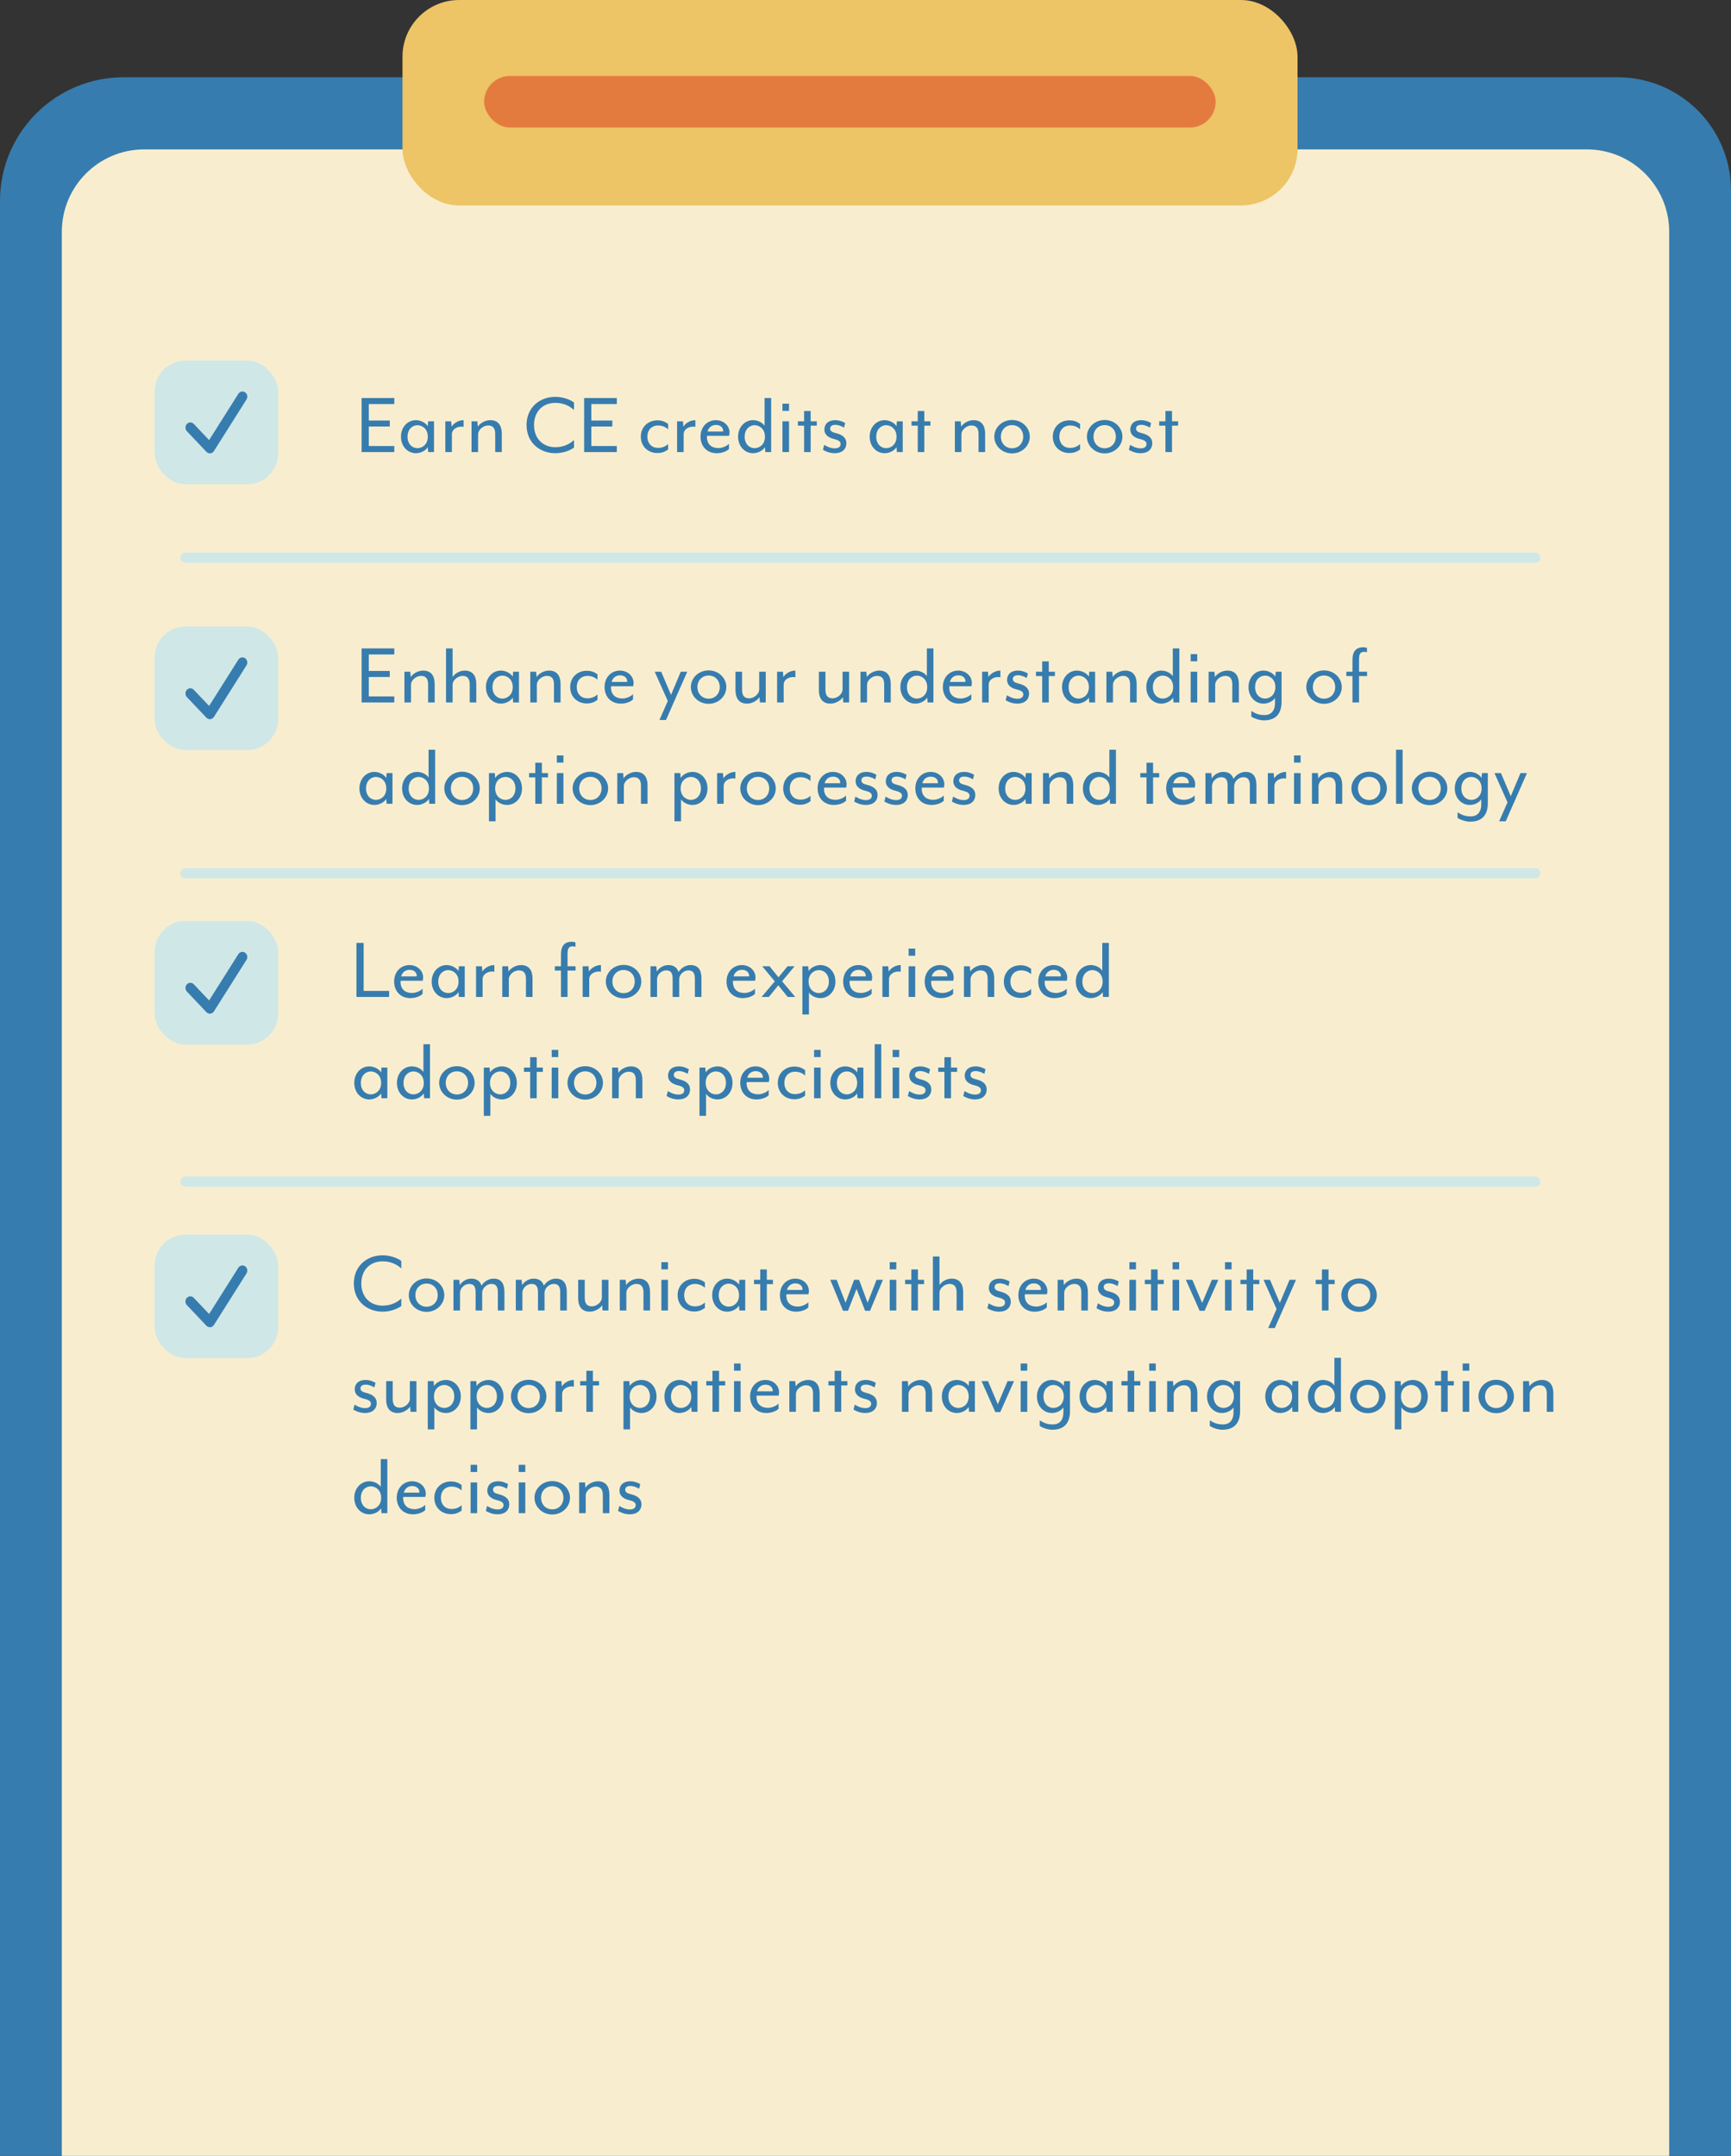 <svg xmlns="http://www.w3.org/2000/svg" width="615" height="766" viewBox="0 0 615 766" fill="none"><rect x="0" y="0" width="615" height="766" fill="#333333" stroke="none"/><g clip-path="url(#clip0_67_384)"><path d="M0 71.384C0 47.123 19.668 27.455 43.929 27.455H574.732C596.971 27.455 615 45.484 615 67.723V902.366H0V71.384Z" fill="#377CAE"></path><path d="M21.964 82.366C21.964 66.192 35.076 53.08 51.25 53.08H563.75C579.924 53.08 593.036 66.192 593.036 82.366V860.268H21.964V82.366Z" fill="#F8EECF"></path><rect x="143" width="318" height="73" rx="20.134" fill="#EDC466"></rect><rect x="172" y="27" width="259.911" height="18.304" rx="9.152" fill="#E47B3E"></rect><path d="M65.893 198.134L545.446 198.134" stroke="#D0E7E7" stroke-width="3.661" stroke-linecap="round"></path><path d="M65.893 310.277L545.446 310.277" stroke="#D0E7E7" stroke-width="3.661" stroke-linecap="round"></path><path d="M65.893 419.839L545.446 419.839" stroke="#D0E7E7" stroke-width="3.661" stroke-linecap="round"></path><rect x="54.911" y="128.125" width="43.93" height="43.93" rx="10.982" fill="#D0E7E7"></rect><path fill-rule="evenodd" clip-rule="evenodd" d="M87.086 139.415C87.883 139.976 88.098 141.112 87.567 141.953L76.007 160.258C75.718 160.714 75.251 161.01 74.734 161.064C74.218 161.118 73.705 160.924 73.338 160.537L66.401 153.215C65.724 152.5 65.724 151.341 66.401 150.626C67.078 149.911 68.176 149.911 68.854 150.626L74.294 156.369L84.681 139.923C85.213 139.082 86.289 138.854 87.086 139.415Z" fill="#377CAE"></path><rect x="54.911" y="222.589" width="43.93" height="43.93" rx="10.982" fill="#D0E7E7"></rect><path fill-rule="evenodd" clip-rule="evenodd" d="M87.086 233.879C87.883 234.44 88.098 235.576 87.567 236.418L76.007 254.722C75.718 255.178 75.251 255.474 74.734 255.528C74.218 255.582 73.705 255.388 73.338 255.001L66.401 247.679C65.724 246.964 65.724 245.805 66.401 245.09C67.078 244.376 68.176 244.376 68.854 245.09L74.294 250.833L84.681 234.387C85.213 233.546 86.289 233.319 87.086 233.879Z" fill="#377CAE"></path><rect x="54.911" y="327.223" width="43.93" height="43.93" rx="10.982" fill="#D0E7E7"></rect><path fill-rule="evenodd" clip-rule="evenodd" d="M87.086 338.513C87.883 339.074 88.098 340.211 87.567 341.052L76.007 359.356C75.718 359.812 75.251 360.108 74.734 360.162C74.218 360.216 73.705 360.023 73.338 359.635L66.401 352.313C65.724 351.598 65.724 350.439 66.401 349.725C67.078 349.01 68.176 349.01 68.854 349.725L74.294 355.467L84.681 339.021C85.213 338.18 86.289 337.953 87.086 338.513Z" fill="#377CAE"></path><rect x="54.911" y="438.634" width="43.93" height="43.93" rx="10.982" fill="#D0E7E7"></rect><path fill-rule="evenodd" clip-rule="evenodd" d="M87.086 449.924C87.883 450.485 88.098 451.621 87.567 452.462L76.007 470.766C75.718 471.223 75.251 471.519 74.734 471.573C74.218 471.627 73.705 471.433 73.338 471.045L66.401 463.724C65.724 463.009 65.724 461.85 66.401 461.135C67.078 460.42 68.176 460.42 68.854 461.135L74.294 466.878L84.681 450.432C85.213 449.591 86.289 449.363 87.086 449.924Z" fill="#377CAE"></path><path d="M128.471 160.616V141.416H140.087V143.56H131.031V149.416H138.487V151.56H131.031V158.472H140.087V160.616H128.471ZM154.197 160.616H152.117L151.989 158.888C151.061 160.328 149.237 161.032 147.765 161.032C144.853 161.032 142.453 158.632 142.453 155.144C142.453 151.72 144.853 149.288 147.765 149.288C149.173 149.288 151.061 149.992 151.989 151.432L152.117 149.704H154.197V160.616ZM148.309 151.08C146.549 151.08 144.789 152.488 144.789 155.176C144.789 157.864 146.549 159.24 148.309 159.24C149.941 159.24 151.989 158.024 151.989 155.176C151.989 152.296 149.941 151.08 148.309 151.08ZM164.713 151.656C162.633 151.272 160.553 152.456 160.553 154.28V160.616H158.217V149.704H160.297L160.457 151.592C161.193 150.376 162.857 149.288 164.713 149.288V151.656ZM178.281 160.616H175.945V154.184C175.945 152.104 175.081 151.176 173.417 151.176C171.849 151.176 169.865 152.552 169.865 154.376V160.616H167.529V149.704H169.609L169.769 151.592C170.505 150.376 172.361 149.288 174.185 149.288C177.129 149.288 178.281 151.336 178.281 154.056V160.616ZM197.282 161.032C191.746 161.032 187.074 157.224 187.074 151.016C187.074 144.808 191.746 141 197.282 141C199.714 141 202.338 141.8 203.938 143.016V145.672C202.37 144.264 200.258 143.144 197.282 143.144C192.866 143.144 189.73 146.216 189.73 151.016C189.73 155.784 192.866 158.888 197.282 158.888C200.258 158.888 202.37 157.768 203.938 156.36V159.016C202.338 160.232 199.714 161.032 197.282 161.032ZM207.533 160.616V141.416H219.149V143.56H210.093V149.416H217.549V151.56H210.093V158.472H219.149V160.616H207.533ZM237.367 159.72C236.151 160.584 235.031 160.968 233.559 160.968C230.167 160.968 227.671 158.568 227.671 155.144C227.671 151.784 230.167 149.352 233.559 149.352C235.031 149.352 236.151 149.736 237.367 150.6V152.552C236.311 151.56 235.063 151.176 233.751 151.176C231.607 151.176 230.007 152.712 230.007 155.144C230.007 157.608 231.607 159.144 233.751 159.144C235.063 159.144 236.311 158.76 237.367 157.768V159.72ZM247.057 151.656C244.977 151.272 242.897 152.456 242.897 154.28V160.616H240.561V149.704H242.641L242.801 151.592C243.537 150.376 245.201 149.288 247.057 149.288V151.656ZM259.193 153.672C259.193 154.056 259.129 154.472 259.033 154.856H251.193C251.001 156.616 251.737 159.208 255.321 159.208C256.537 159.208 258.201 158.536 259.001 157.672V159.528C258.073 160.488 256.249 161.032 254.649 161.032C251.129 161.032 248.889 158.536 248.889 155.144C248.889 151.592 251.353 149.288 254.329 149.288C257.177 149.288 259.193 151.336 259.193 153.672ZM256.921 153.064C256.921 152.008 256.057 150.984 254.361 150.984C253.017 150.984 251.801 151.752 251.385 153.32H256.889C256.889 153.32 256.921 153.192 256.921 153.064ZM273.978 160.616H271.898L271.77 158.888C270.842 160.328 269.018 161.032 267.546 161.032C264.634 161.032 262.234 158.632 262.234 155.144C262.234 151.72 264.634 149.288 267.546 149.288C268.954 149.288 270.682 149.896 271.642 151.272V141.416H273.978V160.616ZM268.09 151.08C266.33 151.08 264.57 152.488 264.57 155.176C264.57 157.864 266.33 159.24 268.09 159.24C269.722 159.24 271.77 158.024 271.77 155.176C271.77 152.296 269.722 151.08 268.09 151.08ZM280.334 145.992H277.998V143.432H280.334V145.992ZM280.334 160.616H277.998V149.704H280.334V160.616ZM290.197 151.24H288.021V160.616H285.685V151.24H283.477V149.704H285.685V146.024H288.021V149.704H290.197V151.24ZM300.702 157.448C300.702 159.592 299.198 161.032 296.542 161.032C294.27 161.032 292.606 159.944 292.382 159.816L292.83 158.056C293.566 158.504 294.942 159.304 296.574 159.304C297.854 159.304 298.654 158.792 298.654 157.736C298.654 156.936 298.046 156.392 296.254 155.976C293.854 155.4 292.894 154.12 292.894 152.616C292.894 150.888 294.014 149.288 296.798 149.288C298.59 149.288 300.126 150.216 300.286 150.312L299.87 151.944C299.038 151.432 297.886 150.952 296.798 150.952C295.454 150.952 294.942 151.528 294.942 152.328C294.942 153.16 295.646 153.576 296.958 153.896C299.55 154.504 300.702 155.752 300.702 157.448ZM320.728 160.616H318.648L318.52 158.888C317.592 160.328 315.768 161.032 314.296 161.032C311.384 161.032 308.984 158.632 308.984 155.144C308.984 151.72 311.384 149.288 314.296 149.288C315.704 149.288 317.592 149.992 318.52 151.432L318.648 149.704H320.728V160.616ZM314.84 151.08C313.08 151.08 311.32 152.488 311.32 155.176C311.32 157.864 313.08 159.24 314.84 159.24C316.472 159.24 318.52 158.024 318.52 155.176C318.52 152.296 316.472 151.08 314.84 151.08ZM330.572 151.24H328.396V160.616H326.06V151.24H323.852V149.704H326.06V146.024H328.396V149.704H330.572V151.24ZM350 160.616H347.664V154.184C347.664 152.104 346.8 151.176 345.136 151.176C343.568 151.176 341.584 152.552 341.584 154.376V160.616H339.248V149.704H341.328L341.488 151.592C342.224 150.376 344.08 149.288 345.904 149.288C348.848 149.288 350 151.336 350 154.056V160.616ZM365.869 155.144C365.869 158.376 363.117 161.096 359.565 161.096C356.013 161.096 353.261 158.376 353.261 155.144C353.261 151.912 356.013 149.224 359.565 149.224C363.117 149.224 365.869 151.912 365.869 155.144ZM363.533 155.144C363.533 152.744 361.869 151.048 359.565 151.048C357.293 151.048 355.597 152.744 355.597 155.144C355.597 157.544 357.293 159.272 359.565 159.272C361.869 159.272 363.533 157.544 363.533 155.144ZM383.742 159.72C382.526 160.584 381.406 160.968 379.934 160.968C376.542 160.968 374.046 158.568 374.046 155.144C374.046 151.784 376.542 149.352 379.934 149.352C381.406 149.352 382.526 149.736 383.742 150.6V152.552C382.686 151.56 381.438 151.176 380.126 151.176C377.982 151.176 376.382 152.712 376.382 155.144C376.382 157.608 377.982 159.144 380.126 159.144C381.438 159.144 382.686 158.76 383.742 157.768V159.72ZM398.776 155.144C398.776 158.376 396.024 161.096 392.472 161.096C388.92 161.096 386.168 158.376 386.168 155.144C386.168 151.912 388.92 149.224 392.472 149.224C396.024 149.224 398.776 151.912 398.776 155.144ZM396.44 155.144C396.44 152.744 394.776 151.048 392.472 151.048C390.2 151.048 388.504 152.744 388.504 155.144C388.504 157.544 390.2 159.272 392.472 159.272C394.776 159.272 396.44 157.544 396.44 155.144ZM409.389 157.448C409.389 159.592 407.885 161.032 405.229 161.032C402.957 161.032 401.293 159.944 401.069 159.816L401.517 158.056C402.253 158.504 403.629 159.304 405.261 159.304C406.541 159.304 407.341 158.792 407.341 157.736C407.341 156.936 406.733 156.392 404.941 155.976C402.541 155.4 401.581 154.12 401.581 152.616C401.581 150.888 402.701 149.288 405.485 149.288C407.277 149.288 408.813 150.216 408.973 150.312L408.557 151.944C407.725 151.432 406.573 150.952 405.485 150.952C404.141 150.952 403.629 151.528 403.629 152.328C403.629 153.16 404.333 153.576 405.645 153.896C408.237 154.504 409.389 155.752 409.389 157.448ZM418.572 151.24H416.396V160.616H414.06V151.24H411.852V149.704H414.06V146.024H416.396V149.704H418.572V151.24Z" fill="#377CAE"></path><path d="M128.471 249.589V230.389H140.087V232.533H131.031V238.389H138.487V240.533H131.031V247.445H140.087V249.589H128.471ZM154.438 249.589H152.102V243.157C152.102 241.077 151.238 240.149 149.574 240.149C148.006 240.149 146.022 241.525 146.022 243.349V249.589H143.686V238.677H145.766L145.926 240.565C146.662 239.349 148.518 238.261 150.342 238.261C153.286 238.261 154.438 240.309 154.438 243.029V249.589ZM169.219 249.589H166.883V243.157C166.883 241.077 166.019 240.149 164.355 240.149C162.787 240.149 160.803 241.525 160.803 243.349V249.589H158.467V230.389H160.803V240.565C161.539 239.349 163.299 238.261 165.123 238.261C168.067 238.261 169.219 240.309 169.219 243.029V249.589ZM184.384 249.589H182.304L182.176 247.861C181.248 249.301 179.424 250.005 177.952 250.005C175.04 250.005 172.64 247.605 172.64 244.117C172.64 240.693 175.04 238.261 177.952 238.261C179.36 238.261 181.248 238.965 182.176 240.405L182.304 238.677H184.384V249.589ZM178.496 240.053C176.736 240.053 174.976 241.461 174.976 244.149C174.976 246.837 176.736 248.213 178.496 248.213C180.128 248.213 182.176 246.997 182.176 244.149C182.176 241.269 180.128 240.053 178.496 240.053ZM199.156 249.589H196.82V243.157C196.82 241.077 195.956 240.149 194.292 240.149C192.724 240.149 190.74 241.525 190.74 243.349V249.589H188.404V238.677H190.484L190.644 240.565C191.38 239.349 193.236 238.261 195.06 238.261C198.004 238.261 199.156 240.309 199.156 243.029V249.589ZM212.274 248.693C211.058 249.557 209.938 249.941 208.466 249.941C205.074 249.941 202.578 247.541 202.578 244.117C202.578 240.757 205.074 238.325 208.466 238.325C209.938 238.325 211.058 238.709 212.274 239.573V241.525C211.218 240.533 209.97 240.149 208.658 240.149C206.514 240.149 204.914 241.685 204.914 244.117C204.914 246.581 206.514 248.117 208.658 248.117C209.97 248.117 211.218 247.733 212.274 246.741V248.693ZM225.099 242.645C225.099 243.029 225.035 243.445 224.939 243.829H217.099C216.907 245.589 217.643 248.181 221.227 248.181C222.443 248.181 224.107 247.509 224.907 246.645V248.501C223.979 249.461 222.155 250.005 220.555 250.005C217.035 250.005 214.795 247.509 214.795 244.117C214.795 240.565 217.259 238.261 220.235 238.261C223.083 238.261 225.099 240.309 225.099 242.645ZM222.827 242.037C222.827 240.981 221.963 239.957 220.267 239.957C218.923 239.957 217.707 240.725 217.291 242.293H222.795C222.795 242.293 222.827 242.165 222.827 242.037ZM244.167 238.677L236.615 255.829H234.279L237.255 249.077L232.615 238.677H234.919L238.407 246.901L241.863 238.677H244.167ZM258.057 244.117C258.057 247.349 255.305 250.069 251.753 250.069C248.201 250.069 245.449 247.349 245.449 244.117C245.449 240.885 248.201 238.197 251.753 238.197C255.305 238.197 258.057 240.885 258.057 244.117ZM255.721 244.117C255.721 241.717 254.057 240.021 251.753 240.021C249.481 240.021 247.785 241.717 247.785 244.117C247.785 246.517 249.481 248.245 251.753 248.245C254.057 248.245 255.721 246.517 255.721 244.117ZM272.063 249.589H269.983L269.823 247.701C269.087 248.917 267.231 250.005 265.407 250.005C262.463 250.005 261.311 247.957 261.311 245.237V238.677H263.647V245.109C263.647 247.189 264.511 248.117 266.175 248.117C267.743 248.117 269.727 246.741 269.727 244.917V238.677H272.063V249.589ZM282.588 240.629C280.508 240.245 278.428 241.429 278.428 243.253V249.589H276.092V238.677H278.172L278.332 240.565C279.068 239.349 280.732 238.261 282.588 238.261V240.629ZM301.688 249.589H299.608L299.448 247.701C298.712 248.917 296.856 250.005 295.032 250.005C292.088 250.005 290.936 247.957 290.936 245.237V238.677H293.272V245.109C293.272 247.189 294.136 248.117 295.8 248.117C297.368 248.117 299.352 246.741 299.352 244.917V238.677H301.688V249.589ZM316.469 249.589H314.133V243.157C314.133 241.077 313.269 240.149 311.605 240.149C310.037 240.149 308.053 241.525 308.053 243.349V249.589H305.717V238.677H307.797L307.957 240.565C308.693 239.349 310.549 238.261 312.373 238.261C315.317 238.261 316.469 240.309 316.469 243.029V249.589ZM331.634 249.589H329.554L329.426 247.861C328.498 249.301 326.674 250.005 325.202 250.005C322.29 250.005 319.89 247.605 319.89 244.117C319.89 240.693 322.29 238.261 325.202 238.261C326.61 238.261 328.338 238.869 329.298 240.245V230.389H331.634V249.589ZM325.746 240.053C323.986 240.053 322.226 241.461 322.226 244.149C322.226 246.837 323.986 248.213 325.746 248.213C327.378 248.213 329.426 246.997 329.426 244.149C329.426 241.269 327.378 240.053 325.746 240.053ZM345.286 242.645C345.286 243.029 345.222 243.445 345.126 243.829H337.286C337.094 245.589 337.83 248.181 341.414 248.181C342.63 248.181 344.294 247.509 345.094 246.645V248.501C344.166 249.461 342.342 250.005 340.742 250.005C337.222 250.005 334.982 247.509 334.982 244.117C334.982 240.565 337.446 238.261 340.422 238.261C343.27 238.261 345.286 240.309 345.286 242.645ZM343.014 242.037C343.014 240.981 342.15 239.957 340.454 239.957C339.11 239.957 337.894 240.725 337.478 242.293H342.982C342.982 242.293 343.014 242.165 343.014 242.037ZM355.432 240.629C353.352 240.245 351.272 241.429 351.272 243.253V249.589H348.936V238.677H351.016L351.176 240.565C351.912 239.349 353.576 238.261 355.432 238.261V240.629ZM365.608 246.421C365.608 248.565 364.104 250.005 361.448 250.005C359.176 250.005 357.512 248.917 357.288 248.789L357.736 247.029C358.472 247.477 359.848 248.277 361.48 248.277C362.76 248.277 363.56 247.765 363.56 246.709C363.56 245.909 362.952 245.365 361.16 244.949C358.76 244.373 357.8 243.093 357.8 241.589C357.8 239.861 358.92 238.261 361.704 238.261C363.496 238.261 365.032 239.189 365.192 239.285L364.776 240.917C363.944 240.405 362.792 239.925 361.704 239.925C360.36 239.925 359.848 240.501 359.848 241.301C359.848 242.133 360.552 242.549 361.864 242.869C364.456 243.477 365.608 244.725 365.608 246.421ZM374.791 240.213H372.615V249.589H370.279V240.213H368.071V238.677H370.279V234.997H372.615V238.677H374.791V240.213ZM389.072 249.589H386.992L386.864 247.861C385.936 249.301 384.112 250.005 382.64 250.005C379.728 250.005 377.328 247.605 377.328 244.117C377.328 240.693 379.728 238.261 382.64 238.261C384.048 238.261 385.936 238.965 386.864 240.405L386.992 238.677H389.072V249.589ZM383.184 240.053C381.424 240.053 379.664 241.461 379.664 244.149C379.664 246.837 381.424 248.213 383.184 248.213C384.816 248.213 386.864 246.997 386.864 244.149C386.864 241.269 384.816 240.053 383.184 240.053ZM403.844 249.589H401.508V243.157C401.508 241.077 400.644 240.149 398.98 240.149C397.412 240.149 395.428 241.525 395.428 243.349V249.589H393.092V238.677H395.172L395.332 240.565C396.068 239.349 397.924 238.261 399.748 238.261C402.692 238.261 403.844 240.309 403.844 243.029V249.589ZM419.009 249.589H416.929L416.801 247.861C415.873 249.301 414.049 250.005 412.577 250.005C409.665 250.005 407.265 247.605 407.265 244.117C407.265 240.693 409.665 238.261 412.577 238.261C413.985 238.261 415.713 238.869 416.673 240.245V230.389H419.009V249.589ZM413.121 240.053C411.361 240.053 409.601 241.461 409.601 244.149C409.601 246.837 411.361 248.213 413.121 248.213C414.753 248.213 416.801 246.997 416.801 244.149C416.801 241.269 414.753 240.053 413.121 240.053ZM425.365 234.965H423.029V232.405H425.365V234.965ZM425.365 249.589H423.029V238.677H425.365V249.589ZM440.156 249.589H437.82V243.157C437.82 241.077 436.956 240.149 435.292 240.149C433.724 240.149 431.74 241.525 431.74 243.349V249.589H429.404V238.677H431.484L431.644 240.565C432.38 239.349 434.236 238.261 436.06 238.261C439.004 238.261 440.156 240.309 440.156 243.029V249.589ZM455.322 249.397C455.322 254.773 451.93 255.957 449.082 255.957C447.514 255.957 445.722 255.349 444.57 254.613V252.597C446.202 253.653 447.386 254.069 449.338 254.069C451.162 254.069 452.986 252.981 452.986 249.749V248.021C452.026 249.397 450.298 250.005 448.89 250.005C445.978 250.005 443.578 247.573 443.578 244.149C443.578 240.661 445.978 238.261 448.89 238.261C450.362 238.261 452.186 238.965 453.114 240.405L453.242 238.677H455.322V249.397ZM453.114 244.117C453.114 241.269 451.066 240.053 449.434 240.053C447.674 240.053 445.914 241.429 445.914 244.117C445.914 246.805 447.674 248.213 449.434 248.213C451.066 248.213 453.114 246.997 453.114 244.117ZM476.713 244.117C476.713 247.349 473.961 250.069 470.409 250.069C466.857 250.069 464.105 247.349 464.105 244.117C464.105 240.885 466.857 238.197 470.409 238.197C473.961 238.197 476.713 240.885 476.713 244.117ZM474.377 244.117C474.377 241.717 472.713 240.021 470.409 240.021C468.137 240.021 466.441 241.717 466.441 244.117C466.441 246.517 468.137 248.245 470.409 248.245C472.713 248.245 474.377 246.517 474.377 244.117ZM485.695 240.213H482.847V249.589H480.511V240.213H478.335V238.677H480.511V234.485C480.511 231.285 481.919 229.973 484.383 229.973C484.863 229.973 485.375 230.101 485.663 230.197V231.765C485.375 231.701 485.023 231.605 484.703 231.605C483.423 231.605 482.847 232.213 482.847 234.261V238.677H485.695V240.213ZM139.447 285.589H137.367L137.239 283.861C136.311 285.301 134.487 286.005 133.015 286.005C130.103 286.005 127.703 283.605 127.703 280.117C127.703 276.693 130.103 274.261 133.015 274.261C134.423 274.261 136.311 274.965 137.239 276.405L137.367 274.677H139.447V285.589ZM133.559 276.053C131.799 276.053 130.039 277.461 130.039 280.149C130.039 282.837 131.799 284.213 133.559 284.213C135.191 284.213 137.239 282.997 137.239 280.149C137.239 277.269 135.191 276.053 133.559 276.053ZM154.603 285.589H152.523L152.395 283.861C151.467 285.301 149.643 286.005 148.171 286.005C145.259 286.005 142.859 283.605 142.859 280.117C142.859 276.693 145.259 274.261 148.171 274.261C149.579 274.261 151.307 274.869 152.267 276.245V266.389H154.603V285.589ZM148.715 276.053C146.955 276.053 145.195 277.461 145.195 280.149C145.195 282.837 146.955 284.213 148.715 284.213C150.347 284.213 152.395 282.997 152.395 280.149C152.395 277.269 150.347 276.053 148.715 276.053ZM170.463 280.117C170.463 283.349 167.711 286.069 164.159 286.069C160.607 286.069 157.855 283.349 157.855 280.117C157.855 276.885 160.607 274.197 164.159 274.197C167.711 274.197 170.463 276.885 170.463 280.117ZM168.127 280.117C168.127 277.717 166.463 276.021 164.159 276.021C161.887 276.021 160.191 277.717 160.191 280.117C160.191 282.517 161.887 284.245 164.159 284.245C166.463 284.245 168.127 282.517 168.127 280.117ZM185.461 280.149C185.461 283.573 183.061 286.005 180.149 286.005C178.741 286.005 177.013 285.397 176.053 284.021V291.829H173.717V274.677H175.797L175.925 276.405C176.853 274.965 178.677 274.261 180.149 274.261C183.061 274.261 185.461 276.661 185.461 280.149ZM183.125 280.117C183.125 277.429 181.365 276.053 179.573 276.053C177.973 276.053 175.925 277.269 175.925 280.117C175.925 282.997 177.973 284.213 179.573 284.213C181.365 284.213 183.125 282.805 183.125 280.117ZM194.697 276.213H192.521V285.589H190.185V276.213H187.977V274.677H190.185V270.997H192.521V274.677H194.697V276.213ZM200.178 270.965H197.842V268.405H200.178V270.965ZM200.178 285.589H197.842V274.677H200.178V285.589ZM216.057 280.117C216.057 283.349 213.305 286.069 209.753 286.069C206.201 286.069 203.449 283.349 203.449 280.117C203.449 276.885 206.201 274.197 209.753 274.197C213.305 274.197 216.057 276.885 216.057 280.117ZM213.721 280.117C213.721 277.717 212.057 276.021 209.753 276.021C207.481 276.021 205.785 277.717 205.785 280.117C205.785 282.517 207.481 284.245 209.753 284.245C212.057 284.245 213.721 282.517 213.721 280.117ZM230.063 285.589H227.727V279.157C227.727 277.077 226.863 276.149 225.199 276.149C223.631 276.149 221.647 277.525 221.647 279.349V285.589H219.311V274.677H221.391L221.551 276.565C222.287 275.349 224.143 274.261 225.967 274.261C228.911 274.261 230.063 276.309 230.063 279.029V285.589ZM251.367 280.149C251.367 283.573 248.967 286.005 246.055 286.005C244.647 286.005 242.919 285.397 241.959 284.021V291.829H239.623V274.677H241.703L241.831 276.405C242.759 274.965 244.583 274.261 246.055 274.261C248.967 274.261 251.367 276.661 251.367 280.149ZM249.031 280.117C249.031 277.429 247.271 276.053 245.479 276.053C243.879 276.053 241.831 277.269 241.831 280.117C241.831 282.997 243.879 284.213 245.479 284.213C247.271 284.213 249.031 282.805 249.031 280.117ZM261.275 276.629C259.195 276.245 257.115 277.429 257.115 279.253V285.589H254.779V274.677H256.859L257.019 276.565C257.755 275.349 259.419 274.261 261.275 274.261V276.629ZM275.619 280.117C275.619 283.349 272.867 286.069 269.315 286.069C265.763 286.069 263.011 283.349 263.011 280.117C263.011 276.885 265.763 274.197 269.315 274.197C272.867 274.197 275.619 276.885 275.619 280.117ZM273.283 280.117C273.283 277.717 271.619 276.021 269.315 276.021C267.043 276.021 265.347 277.717 265.347 280.117C265.347 282.517 267.043 284.245 269.315 284.245C271.619 284.245 273.283 282.517 273.283 280.117ZM287.961 284.693C286.745 285.557 285.625 285.941 284.153 285.941C280.761 285.941 278.265 283.541 278.265 280.117C278.265 276.757 280.761 274.325 284.153 274.325C285.625 274.325 286.745 274.709 287.961 275.573V277.525C286.905 276.533 285.657 276.149 284.345 276.149C282.201 276.149 280.601 277.685 280.601 280.117C280.601 282.581 282.201 284.117 284.345 284.117C285.657 284.117 286.905 283.733 287.961 282.741V284.693ZM300.786 278.645C300.786 279.029 300.722 279.445 300.626 279.829H292.786C292.594 281.589 293.33 284.181 296.914 284.181C298.13 284.181 299.794 283.509 300.594 282.645V284.501C299.666 285.461 297.842 286.005 296.242 286.005C292.722 286.005 290.482 283.509 290.482 280.117C290.482 276.565 292.946 274.261 295.922 274.261C298.77 274.261 300.786 276.309 300.786 278.645ZM298.514 278.037C298.514 276.981 297.65 275.957 295.954 275.957C294.61 275.957 293.394 276.725 292.978 278.293H298.482C298.482 278.293 298.514 278.165 298.514 278.037ZM311.796 282.421C311.796 284.565 310.292 286.005 307.636 286.005C305.364 286.005 303.7 284.917 303.476 284.789L303.924 283.029C304.66 283.477 306.036 284.277 307.668 284.277C308.948 284.277 309.748 283.765 309.748 282.709C309.748 281.909 309.14 281.365 307.348 280.949C304.948 280.373 303.988 279.093 303.988 277.589C303.988 275.861 305.108 274.261 307.892 274.261C309.684 274.261 311.22 275.189 311.38 275.285L310.964 276.917C310.132 276.405 308.98 275.925 307.892 275.925C306.548 275.925 306.036 276.501 306.036 277.301C306.036 278.133 306.74 278.549 308.052 278.869C310.644 279.477 311.796 280.725 311.796 282.421ZM322.514 282.421C322.514 284.565 321.01 286.005 318.354 286.005C316.082 286.005 314.418 284.917 314.194 284.789L314.642 283.029C315.378 283.477 316.754 284.277 318.386 284.277C319.666 284.277 320.466 283.765 320.466 282.709C320.466 281.909 319.858 281.365 318.066 280.949C315.666 280.373 314.706 279.093 314.706 277.589C314.706 275.861 315.826 274.261 318.61 274.261C320.402 274.261 321.938 275.189 322.098 275.285L321.682 276.917C320.85 276.405 319.698 275.925 318.61 275.925C317.266 275.925 316.754 276.501 316.754 277.301C316.754 278.133 317.458 278.549 318.77 278.869C321.362 279.477 322.514 280.725 322.514 282.421ZM335.505 278.645C335.505 279.029 335.441 279.445 335.345 279.829H327.505C327.313 281.589 328.049 284.181 331.633 284.181C332.849 284.181 334.513 283.509 335.313 282.645V284.501C334.385 285.461 332.561 286.005 330.961 286.005C327.441 286.005 325.201 283.509 325.201 280.117C325.201 276.565 327.665 274.261 330.641 274.261C333.489 274.261 335.505 276.309 335.505 278.645ZM333.233 278.037C333.233 276.981 332.369 275.957 330.673 275.957C329.329 275.957 328.113 276.725 327.697 278.293H333.201C333.201 278.293 333.233 278.165 333.233 278.037ZM346.514 282.421C346.514 284.565 345.01 286.005 342.354 286.005C340.082 286.005 338.418 284.917 338.194 284.789L338.642 283.029C339.378 283.477 340.754 284.277 342.386 284.277C343.666 284.277 344.466 283.765 344.466 282.709C344.466 281.909 343.858 281.365 342.066 280.949C339.666 280.373 338.706 279.093 338.706 277.589C338.706 275.861 339.826 274.261 342.61 274.261C344.402 274.261 345.938 275.189 346.098 275.285L345.682 276.917C344.85 276.405 343.698 275.925 342.61 275.925C341.266 275.925 340.754 276.501 340.754 277.301C340.754 278.133 341.458 278.549 342.77 278.869C345.362 279.477 346.514 280.725 346.514 282.421ZM366.54 285.589H364.46L364.332 283.861C363.404 285.301 361.58 286.005 360.108 286.005C357.196 286.005 354.796 283.605 354.796 280.117C354.796 276.693 357.196 274.261 360.108 274.261C361.516 274.261 363.404 274.965 364.332 276.405L364.46 274.677H366.54V285.589ZM360.652 276.053C358.892 276.053 357.132 277.461 357.132 280.149C357.132 282.837 358.892 284.213 360.652 284.213C362.284 284.213 364.332 282.997 364.332 280.149C364.332 277.269 362.284 276.053 360.652 276.053ZM381.313 285.589H378.977V279.157C378.977 277.077 378.113 276.149 376.449 276.149C374.881 276.149 372.897 277.525 372.897 279.349V285.589H370.561V274.677H372.641L372.801 276.565C373.537 275.349 375.393 274.261 377.217 274.261C380.161 274.261 381.313 276.309 381.313 279.029V285.589ZM396.478 285.589H394.398L394.27 283.861C393.342 285.301 391.518 286.005 390.046 286.005C387.134 286.005 384.734 283.605 384.734 280.117C384.734 276.693 387.134 274.261 390.046 274.261C391.454 274.261 393.182 274.869 394.142 276.245V266.389H396.478V285.589ZM390.59 276.053C388.83 276.053 387.07 277.461 387.07 280.149C387.07 282.837 388.83 284.213 390.59 284.213C392.222 284.213 394.27 282.997 394.27 280.149C394.27 277.269 392.222 276.053 390.59 276.053ZM411.853 276.213H409.677V285.589H407.341V276.213H405.133V274.677H407.341V270.997H409.677V274.677H411.853V276.213ZM424.63 278.645C424.63 279.029 424.566 279.445 424.47 279.829H416.63C416.438 281.589 417.174 284.181 420.758 284.181C421.974 284.181 423.638 283.509 424.438 282.645V284.501C423.51 285.461 421.686 286.005 420.086 286.005C416.566 286.005 414.326 283.509 414.326 280.117C414.326 276.565 416.79 274.261 419.766 274.261C422.614 274.261 424.63 276.309 424.63 278.645ZM422.358 278.037C422.358 276.981 421.494 275.957 419.798 275.957C418.454 275.957 417.238 276.725 416.822 278.293H422.326C422.326 278.293 422.358 278.165 422.358 278.037ZM446.391 285.589H444.055V279.125C444.055 277.077 443.383 276.149 441.751 276.149C440.183 276.149 438.487 277.525 438.487 279.349V285.589H436.151V279.125C436.151 277.077 435.511 276.149 433.847 276.149C432.279 276.149 430.615 277.525 430.615 279.349V285.589H428.279V274.677H430.359L430.519 276.565C431.255 275.349 432.791 274.261 434.615 274.261C436.759 274.261 437.815 275.349 438.231 276.757C439.095 275.413 440.663 274.261 442.519 274.261C445.463 274.261 446.391 276.309 446.391 279.029V285.589ZM456.932 276.629C454.852 276.245 452.772 277.429 452.772 279.253V285.589H450.436V274.677H452.516L452.676 276.565C453.412 275.349 455.076 274.261 456.932 274.261V276.629ZM462.084 270.965H459.748V268.405H462.084V270.965ZM462.084 285.589H459.748V274.677H462.084V285.589ZM476.875 285.589H474.539V279.157C474.539 277.077 473.675 276.149 472.011 276.149C470.443 276.149 468.459 277.525 468.459 279.349V285.589H466.123V274.677H468.203L468.363 276.565C469.099 275.349 470.955 274.261 472.779 274.261C475.723 274.261 476.875 276.309 476.875 279.029V285.589ZM492.744 280.117C492.744 283.349 489.992 286.069 486.44 286.069C482.888 286.069 480.136 283.349 480.136 280.117C480.136 276.885 482.888 274.197 486.44 274.197C489.992 274.197 492.744 276.885 492.744 280.117ZM490.408 280.117C490.408 277.717 488.744 276.021 486.44 276.021C484.168 276.021 482.472 277.717 482.472 280.117C482.472 282.517 484.168 284.245 486.44 284.245C488.744 284.245 490.408 282.517 490.408 280.117ZM498.334 285.589H495.998V266.389H498.334V285.589ZM514.213 280.117C514.213 283.349 511.461 286.069 507.909 286.069C504.357 286.069 501.605 283.349 501.605 280.117C501.605 276.885 504.357 274.197 507.909 274.197C511.461 274.197 514.213 276.885 514.213 280.117ZM511.877 280.117C511.877 277.717 510.213 276.021 507.909 276.021C505.637 276.021 503.941 277.717 503.941 280.117C503.941 282.517 505.637 284.245 507.909 284.245C510.213 284.245 511.877 282.517 511.877 280.117ZM528.603 285.397C528.603 290.773 525.211 291.957 522.363 291.957C520.795 291.957 519.003 291.349 517.851 290.613V288.597C519.483 289.653 520.667 290.069 522.619 290.069C524.443 290.069 526.267 288.981 526.267 285.749V284.021C525.307 285.397 523.579 286.005 522.171 286.005C519.259 286.005 516.859 283.573 516.859 280.149C516.859 276.661 519.259 274.261 522.171 274.261C523.643 274.261 525.467 274.965 526.395 276.405L526.523 274.677H528.603V285.397ZM526.395 280.117C526.395 277.269 524.347 276.053 522.715 276.053C520.955 276.053 519.195 277.429 519.195 280.117C519.195 282.805 520.955 284.213 522.715 284.213C524.347 284.213 526.395 282.997 526.395 280.117ZM542.511 274.677L534.959 291.829H532.623L535.599 285.077L530.959 274.677H533.263L536.751 282.901L540.207 274.677H542.511Z" fill="#377CAE"></path><path d="M126.64 354.223V335.023H129.2V352.079H138.256V354.223H126.64ZM150.331 347.279C150.331 347.663 150.267 348.079 150.171 348.463H142.331C142.139 350.223 142.875 352.815 146.459 352.815C147.675 352.815 149.339 352.143 150.139 351.279V353.135C149.211 354.095 147.387 354.639 145.787 354.639C142.267 354.639 140.027 352.143 140.027 348.751C140.027 345.199 142.491 342.895 145.467 342.895C148.315 342.895 150.331 344.943 150.331 347.279ZM148.059 346.671C148.059 345.615 147.195 344.591 145.499 344.591C144.155 344.591 142.939 345.359 142.523 346.927H148.027C148.027 346.927 148.059 346.799 148.059 346.671ZM165.116 354.223H163.036L162.908 352.495C161.98 353.935 160.156 354.639 158.684 354.639C155.772 354.639 153.372 352.239 153.372 348.751C153.372 345.327 155.772 342.895 158.684 342.895C160.092 342.895 161.98 343.599 162.908 345.039L163.036 343.311H165.116V354.223ZM159.228 344.687C157.468 344.687 155.708 346.095 155.708 348.783C155.708 351.471 157.468 352.847 159.228 352.847C160.86 352.847 162.908 351.631 162.908 348.783C162.908 345.903 160.86 344.687 159.228 344.687ZM175.632 345.263C173.552 344.879 171.472 346.063 171.472 347.887V354.223H169.136V343.311H171.216L171.376 345.199C172.112 343.983 173.776 342.895 175.632 342.895V345.263ZM189.201 354.223H186.865V347.791C186.865 345.711 186.001 344.783 184.337 344.783C182.769 344.783 180.785 346.159 180.785 347.983V354.223H178.449V343.311H180.529L180.689 345.199C181.425 343.983 183.281 342.895 185.105 342.895C188.049 342.895 189.201 344.943 189.201 347.663V354.223ZM204.489 344.847H201.641V354.223H199.305V344.847H197.129V343.311H199.305V339.119C199.305 335.919 200.713 334.607 203.177 334.607C203.657 334.607 204.169 334.735 204.457 334.831V336.399C204.169 336.335 203.817 336.239 203.497 336.239C202.217 336.239 201.641 336.847 201.641 338.895V343.311H204.489V344.847ZM213.507 345.263C211.427 344.879 209.347 346.063 209.347 347.887V354.223H207.011V343.311H209.091L209.251 345.199C209.987 343.983 211.651 342.895 213.507 342.895V345.263ZM227.851 348.751C227.851 351.983 225.099 354.703 221.547 354.703C217.995 354.703 215.243 351.983 215.243 348.751C215.243 345.519 217.995 342.831 221.547 342.831C225.099 342.831 227.851 345.519 227.851 348.751ZM225.515 348.751C225.515 346.351 223.851 344.655 221.547 344.655C219.275 344.655 217.579 346.351 217.579 348.751C217.579 351.151 219.275 352.879 221.547 352.879C223.851 352.879 225.515 351.151 225.515 348.751ZM249.217 354.223H246.881V347.759C246.881 345.711 246.209 344.783 244.577 344.783C243.009 344.783 241.313 346.159 241.313 347.983V354.223H238.977V347.759C238.977 345.711 238.337 344.783 236.673 344.783C235.105 344.783 233.441 346.159 233.441 347.983V354.223H231.105V343.311H233.185L233.345 345.199C234.081 343.983 235.617 342.895 237.441 342.895C239.585 342.895 240.641 343.983 241.057 345.391C241.921 344.047 243.489 342.895 245.345 342.895C248.289 342.895 249.217 344.943 249.217 347.663V354.223ZM268.425 347.279C268.425 347.663 268.361 348.079 268.265 348.463H260.425C260.233 350.223 260.969 352.815 264.553 352.815C265.769 352.815 267.433 352.143 268.233 351.279V353.135C267.305 354.095 265.481 354.639 263.881 354.639C260.361 354.639 258.121 352.143 258.121 348.751C258.121 345.199 260.585 342.895 263.561 342.895C266.409 342.895 268.425 344.943 268.425 347.279ZM266.153 346.671C266.153 345.615 265.289 344.591 263.593 344.591C262.249 344.591 261.033 345.359 260.617 346.927H266.121C266.121 346.927 266.153 346.799 266.153 346.671ZM282.538 354.223H279.85L276.522 350.095L273.162 354.223H270.57L275.274 348.687L270.794 343.311H273.386L276.586 347.247L279.818 343.311H282.314L277.866 348.655L282.538 354.223ZM296.818 348.783C296.818 352.207 294.418 354.639 291.506 354.639C290.098 354.639 288.37 354.031 287.41 352.655V360.463H285.074V343.311H287.154L287.282 345.039C288.21 343.599 290.034 342.895 291.506 342.895C294.418 342.895 296.818 345.295 296.818 348.783ZM294.482 348.751C294.482 346.063 292.722 344.687 290.93 344.687C289.33 344.687 287.282 345.903 287.282 348.751C287.282 351.631 289.33 352.847 290.93 352.847C292.722 352.847 294.482 351.439 294.482 348.751ZM309.862 347.279C309.862 347.663 309.798 348.079 309.702 348.463H301.862C301.67 350.223 302.406 352.815 305.99 352.815C307.206 352.815 308.87 352.143 309.67 351.279V353.135C308.742 354.095 306.918 354.639 305.318 354.639C301.798 354.639 299.558 352.143 299.558 348.751C299.558 345.199 302.022 342.895 304.998 342.895C307.846 342.895 309.862 344.943 309.862 347.279ZM307.59 346.671C307.59 345.615 306.726 344.591 305.03 344.591C303.686 344.591 302.47 345.359 302.054 346.927H307.558C307.558 346.927 307.59 346.799 307.59 346.671ZM320.007 345.263C317.927 344.879 315.847 346.063 315.847 347.887V354.223H313.511V343.311H315.591L315.751 345.199C316.487 343.983 318.151 342.895 320.007 342.895V345.263ZM325.16 339.599H322.824V337.039H325.16V339.599ZM325.16 354.223H322.824V343.311H325.16V354.223ZM338.831 347.279C338.831 347.663 338.767 348.079 338.671 348.463H330.831C330.639 350.223 331.375 352.815 334.959 352.815C336.175 352.815 337.839 352.143 338.639 351.279V353.135C337.711 354.095 335.887 354.639 334.287 354.639C330.767 354.639 328.527 352.143 328.527 348.751C328.527 345.199 330.991 342.895 333.967 342.895C336.815 342.895 338.831 344.943 338.831 347.279ZM336.559 346.671C336.559 345.615 335.695 344.591 333.999 344.591C332.655 344.591 331.439 345.359 331.023 346.927H336.527C336.527 346.927 336.559 346.799 336.559 346.671ZM353.232 354.223H350.896V347.791C350.896 345.711 350.032 344.783 348.368 344.783C346.8 344.783 344.816 346.159 344.816 347.983V354.223H342.48V343.311H344.56L344.72 345.199C345.456 343.983 347.312 342.895 349.136 342.895C352.08 342.895 353.232 344.943 353.232 347.663V354.223ZM366.349 353.327C365.133 354.191 364.013 354.575 362.541 354.575C359.149 354.575 356.653 352.175 356.653 348.751C356.653 345.391 359.149 342.959 362.541 342.959C364.013 342.959 365.133 343.343 366.349 344.207V346.159C365.293 345.167 364.045 344.783 362.733 344.783C360.589 344.783 358.989 346.319 358.989 348.751C358.989 351.215 360.589 352.751 362.733 352.751C364.045 352.751 365.293 352.367 366.349 351.375V353.327ZM379.175 347.279C379.175 347.663 379.111 348.079 379.015 348.463H371.175C370.983 350.223 371.719 352.815 375.303 352.815C376.519 352.815 378.183 352.143 378.983 351.279V353.135C378.055 354.095 376.231 354.639 374.631 354.639C371.111 354.639 368.871 352.143 368.871 348.751C368.871 345.199 371.335 342.895 374.311 342.895C377.159 342.895 379.175 344.943 379.175 347.279ZM376.903 346.671C376.903 345.615 376.039 344.591 374.343 344.591C372.999 344.591 371.783 345.359 371.367 346.927H376.871C376.871 346.927 376.903 346.799 376.903 346.671ZM393.96 354.223H391.88L391.752 352.495C390.824 353.935 389 354.639 387.528 354.639C384.616 354.639 382.216 352.239 382.216 348.751C382.216 345.327 384.616 342.895 387.528 342.895C388.936 342.895 390.664 343.503 391.624 344.879V335.023H393.96V354.223ZM388.072 344.687C386.312 344.687 384.552 346.095 384.552 348.783C384.552 351.471 386.312 352.847 388.072 352.847C389.704 352.847 391.752 351.631 391.752 348.783C391.752 345.903 389.704 344.687 388.072 344.687ZM137.616 390.223H135.536L135.408 388.495C134.48 389.935 132.656 390.639 131.184 390.639C128.272 390.639 125.872 388.239 125.872 384.751C125.872 381.327 128.272 378.895 131.184 378.895C132.592 378.895 134.48 379.599 135.408 381.039L135.536 379.311H137.616V390.223ZM131.728 380.687C129.968 380.687 128.208 382.095 128.208 384.783C128.208 387.471 129.968 388.847 131.728 388.847C133.36 388.847 135.408 387.631 135.408 384.783C135.408 381.903 133.36 380.687 131.728 380.687ZM152.772 390.223H150.692L150.564 388.495C149.636 389.935 147.812 390.639 146.34 390.639C143.428 390.639 141.028 388.239 141.028 384.751C141.028 381.327 143.428 378.895 146.34 378.895C147.748 378.895 149.476 379.503 150.436 380.879V371.023H152.772V390.223ZM146.884 380.687C145.124 380.687 143.364 382.095 143.364 384.783C143.364 387.471 145.124 388.847 146.884 388.847C148.516 388.847 150.564 387.631 150.564 384.783C150.564 381.903 148.516 380.687 146.884 380.687ZM168.633 384.751C168.633 387.983 165.881 390.703 162.329 390.703C158.777 390.703 156.025 387.983 156.025 384.751C156.025 381.519 158.777 378.831 162.329 378.831C165.881 378.831 168.633 381.519 168.633 384.751ZM166.297 384.751C166.297 382.351 164.633 380.655 162.329 380.655C160.057 380.655 158.361 382.351 158.361 384.751C158.361 387.151 160.057 388.879 162.329 388.879C164.633 388.879 166.297 387.151 166.297 384.751ZM183.63 384.783C183.63 388.207 181.23 390.639 178.318 390.639C176.91 390.639 175.182 390.031 174.222 388.655V396.463H171.886V379.311H173.966L174.094 381.039C175.022 379.599 176.846 378.895 178.318 378.895C181.23 378.895 183.63 381.295 183.63 384.783ZM181.294 384.751C181.294 382.063 179.534 380.687 177.742 380.687C176.142 380.687 174.094 381.903 174.094 384.751C174.094 387.631 176.142 388.847 177.742 388.847C179.534 388.847 181.294 387.439 181.294 384.751ZM192.867 380.847H190.691V390.223H188.355V380.847H186.147V379.311H188.355V375.631H190.691V379.311H192.867V380.847ZM198.347 375.599H196.011V373.039H198.347V375.599ZM198.347 390.223H196.011V379.311H198.347V390.223ZM214.226 384.751C214.226 387.983 211.474 390.703 207.922 390.703C204.37 390.703 201.618 387.983 201.618 384.751C201.618 381.519 204.37 378.831 207.922 378.831C211.474 378.831 214.226 381.519 214.226 384.751ZM211.89 384.751C211.89 382.351 210.226 380.655 207.922 380.655C205.65 380.655 203.954 382.351 203.954 384.751C203.954 387.151 205.65 388.879 207.922 388.879C210.226 388.879 211.89 387.151 211.89 384.751ZM228.232 390.223H225.896V383.791C225.896 381.711 225.032 380.783 223.368 380.783C221.8 380.783 219.816 382.159 219.816 383.983V390.223H217.48V379.311H219.56L219.72 381.199C220.456 379.983 222.312 378.895 224.136 378.895C227.08 378.895 228.232 380.943 228.232 383.663V390.223ZM245.153 387.055C245.153 389.199 243.649 390.639 240.993 390.639C238.721 390.639 237.057 389.551 236.833 389.423L237.281 387.663C238.017 388.111 239.393 388.911 241.025 388.911C242.305 388.911 243.105 388.399 243.105 387.343C243.105 386.543 242.497 385.999 240.705 385.583C238.305 385.007 237.345 383.727 237.345 382.223C237.345 380.495 238.465 378.895 241.249 378.895C243.041 378.895 244.577 379.823 244.737 379.919L244.321 381.551C243.489 381.039 242.337 380.559 241.249 380.559C239.905 380.559 239.393 381.135 239.393 381.935C239.393 382.767 240.097 383.183 241.409 383.503C244.001 384.111 245.153 385.359 245.153 387.055ZM260.255 384.783C260.255 388.207 257.855 390.639 254.943 390.639C253.535 390.639 251.807 390.031 250.847 388.655V396.463H248.511V379.311H250.591L250.719 381.039C251.647 379.599 253.471 378.895 254.943 378.895C257.855 378.895 260.255 381.295 260.255 384.783ZM257.919 384.751C257.919 382.063 256.159 380.687 254.367 380.687C252.767 380.687 250.719 381.903 250.719 384.751C250.719 387.631 252.767 388.847 254.367 388.847C256.159 388.847 257.919 387.439 257.919 384.751ZM273.3 383.279C273.3 383.663 273.236 384.079 273.14 384.463H265.3C265.108 386.223 265.844 388.815 269.428 388.815C270.644 388.815 272.308 388.143 273.108 387.279V389.135C272.18 390.095 270.356 390.639 268.756 390.639C265.236 390.639 262.996 388.143 262.996 384.751C262.996 381.199 265.46 378.895 268.436 378.895C271.284 378.895 273.3 380.943 273.3 383.279ZM271.028 382.671C271.028 381.615 270.164 380.591 268.468 380.591C267.124 380.591 265.908 381.359 265.492 382.927H270.996C270.996 382.927 271.028 382.799 271.028 382.671ZM286.037 389.327C284.821 390.191 283.701 390.575 282.229 390.575C278.837 390.575 276.341 388.175 276.341 384.751C276.341 381.391 278.837 378.959 282.229 378.959C283.701 378.959 284.821 379.343 286.037 380.207V382.159C284.981 381.167 283.733 380.783 282.421 380.783C280.277 380.783 278.677 382.319 278.677 384.751C278.677 387.215 280.277 388.751 282.421 388.751C283.733 388.751 284.981 388.367 286.037 387.375V389.327ZM291.566 375.599H289.23V373.039H291.566V375.599ZM291.566 390.223H289.23V379.311H291.566V390.223ZM306.741 390.223H304.661L304.533 388.495C303.605 389.935 301.781 390.639 300.309 390.639C297.397 390.639 294.997 388.239 294.997 384.751C294.997 381.327 297.397 378.895 300.309 378.895C301.717 378.895 303.605 379.599 304.533 381.039L304.661 379.311H306.741V390.223ZM300.853 380.687C299.093 380.687 297.333 382.095 297.333 384.783C297.333 387.471 299.093 388.847 300.853 388.847C302.485 388.847 304.533 387.631 304.533 384.783C304.533 381.903 302.485 380.687 300.853 380.687ZM313.097 390.223H310.761V371.023H313.097V390.223ZM319.472 375.599H317.136V373.039H319.472V375.599ZM319.472 390.223H317.136V379.311H319.472V390.223ZM330.871 387.055C330.871 389.199 329.367 390.639 326.711 390.639C324.439 390.639 322.775 389.551 322.551 389.423L322.999 387.663C323.735 388.111 325.111 388.911 326.743 388.911C328.023 388.911 328.823 388.399 328.823 387.343C328.823 386.543 328.215 385.999 326.423 385.583C324.023 385.007 323.063 383.727 323.063 382.223C323.063 380.495 324.183 378.895 326.967 378.895C328.759 378.895 330.295 379.823 330.455 379.919L330.039 381.551C329.207 381.039 328.055 380.559 326.967 380.559C325.623 380.559 325.111 381.135 325.111 381.935C325.111 382.767 325.815 383.183 327.127 383.503C329.719 384.111 330.871 385.359 330.871 387.055ZM340.054 380.847H337.878V390.223H335.542V380.847H333.334V379.311H335.542V375.631H337.878V379.311H340.054V380.847ZM350.559 387.055C350.559 389.199 349.055 390.639 346.399 390.639C344.127 390.639 342.463 389.551 342.239 389.423L342.687 387.663C343.423 388.111 344.799 388.911 346.431 388.911C347.711 388.911 348.511 388.399 348.511 387.343C348.511 386.543 347.903 385.999 346.111 385.583C343.711 385.007 342.751 383.727 342.751 382.223C342.751 380.495 343.871 378.895 346.655 378.895C348.447 378.895 349.983 379.823 350.143 379.919L349.727 381.551C348.895 381.039 347.743 380.559 346.655 380.559C345.311 380.559 344.799 381.135 344.799 381.935C344.799 382.767 345.503 383.183 346.815 383.503C349.407 384.111 350.559 385.359 350.559 387.055Z" fill="#377CAE"></path><path d="M135.92 466.05C130.384 466.05 125.712 462.242 125.712 456.034C125.712 449.826 130.384 446.018 135.92 446.018C138.352 446.018 140.976 446.818 142.576 448.034V450.69C141.008 449.282 138.896 448.162 135.92 448.162C131.504 448.162 128.368 451.234 128.368 456.034C128.368 460.802 131.504 463.906 135.92 463.906C138.896 463.906 141.008 462.786 142.576 461.378V464.034C140.976 465.25 138.352 466.05 135.92 466.05ZM157.851 460.162C157.851 463.394 155.099 466.114 151.547 466.114C147.995 466.114 145.243 463.394 145.243 460.162C145.243 456.93 147.995 454.242 151.547 454.242C155.099 454.242 157.851 456.93 157.851 460.162ZM155.515 460.162C155.515 457.762 153.851 456.066 151.547 456.066C149.275 456.066 147.579 457.762 147.579 460.162C147.579 462.562 149.275 464.29 151.547 464.29C153.851 464.29 155.515 462.562 155.515 460.162ZM179.217 465.634H176.881V459.17C176.881 457.122 176.209 456.194 174.577 456.194C173.009 456.194 171.313 457.57 171.313 459.394V465.634H168.977V459.17C168.977 457.122 168.337 456.194 166.673 456.194C165.105 456.194 163.441 457.57 163.441 459.394V465.634H161.105V454.722H163.185L163.345 456.61C164.081 455.394 165.617 454.306 167.441 454.306C169.585 454.306 170.641 455.394 171.057 456.802C171.921 455.458 173.489 454.306 175.345 454.306C178.289 454.306 179.217 456.354 179.217 459.074V465.634ZM201.373 465.634H199.037V459.17C199.037 457.122 198.365 456.194 196.733 456.194C195.165 456.194 193.469 457.57 193.469 459.394V465.634H191.133V459.17C191.133 457.122 190.493 456.194 188.829 456.194C187.261 456.194 185.597 457.57 185.597 459.394V465.634H183.261V454.722H185.341L185.501 456.61C186.237 455.394 187.773 454.306 189.597 454.306C191.741 454.306 192.797 455.394 193.213 456.802C194.077 455.458 195.645 454.306 197.501 454.306C200.445 454.306 201.373 456.354 201.373 459.074V465.634ZM216.17 465.634H214.09L213.93 463.746C213.194 464.962 211.338 466.05 209.514 466.05C206.57 466.05 205.418 464.002 205.418 461.282V454.722H207.754V461.154C207.754 463.234 208.618 464.162 210.282 464.162C211.85 464.162 213.834 462.786 213.834 460.962V454.722H216.17V465.634ZM230.951 465.634H228.615V459.202C228.615 457.122 227.751 456.194 226.087 456.194C224.519 456.194 222.535 457.57 222.535 459.394V465.634H220.199V454.722H222.279L222.439 456.61C223.175 455.394 225.031 454.306 226.855 454.306C229.799 454.306 230.951 456.354 230.951 459.074V465.634ZM237.316 451.01H234.98V448.45H237.316V451.01ZM237.316 465.634H234.98V454.722H237.316V465.634ZM250.443 464.738C249.227 465.602 248.107 465.986 246.635 465.986C243.243 465.986 240.747 463.586 240.747 460.162C240.747 456.802 243.243 454.37 246.635 454.37C248.107 454.37 249.227 454.754 250.443 455.618V457.57C249.387 456.578 248.139 456.194 246.827 456.194C244.683 456.194 243.083 457.73 243.083 460.162C243.083 462.626 244.683 464.162 246.827 464.162C248.139 464.162 249.387 463.778 250.443 462.786V464.738ZM264.772 465.634H262.692L262.564 463.906C261.636 465.346 259.812 466.05 258.34 466.05C255.428 466.05 253.028 463.65 253.028 460.162C253.028 456.738 255.428 454.306 258.34 454.306C259.748 454.306 261.636 455.01 262.564 456.45L262.692 454.722H264.772V465.634ZM258.884 456.098C257.124 456.098 255.364 457.506 255.364 460.194C255.364 462.882 257.124 464.258 258.884 464.258C260.516 464.258 262.564 463.042 262.564 460.194C262.564 457.314 260.516 456.098 258.884 456.098ZM274.617 456.258H272.441V465.634H270.105V456.258H267.897V454.722H270.105V451.042H272.441V454.722H274.617V456.258ZM287.393 458.69C287.393 459.074 287.329 459.49 287.233 459.874H279.393C279.201 461.634 279.937 464.226 283.521 464.226C284.737 464.226 286.401 463.554 287.201 462.69V464.546C286.273 465.506 284.449 466.05 282.849 466.05C279.329 466.05 277.089 463.554 277.089 460.162C277.089 456.61 279.553 454.306 282.529 454.306C285.377 454.306 287.393 456.354 287.393 458.69ZM285.121 458.082C285.121 457.026 284.257 456.002 282.561 456.002C281.217 456.002 280.001 456.77 279.585 458.338H285.089C285.089 458.338 285.121 458.21 285.121 458.082ZM313.694 454.722L309.118 465.73H307.358L304.318 457.986L301.278 465.73H299.518L294.974 454.722H297.246L300.414 462.882L303.454 454.722H305.214L308.254 462.882L311.422 454.722H313.694ZM318.441 451.01H316.105V448.45H318.441V451.01ZM318.441 465.634H316.105V454.722H318.441V465.634ZM328.304 456.258H326.128V465.634H323.792V456.258H321.584V454.722H323.792V451.042H326.128V454.722H328.304V456.258ZM342.201 465.634H339.865V459.202C339.865 457.122 339.001 456.194 337.337 456.194C335.769 456.194 333.785 457.57 333.785 459.394V465.634H331.449V446.434H333.785V456.61C334.521 455.394 336.281 454.306 338.105 454.306C341.049 454.306 342.201 456.354 342.201 459.074V465.634ZM359.121 462.466C359.121 464.61 357.617 466.05 354.961 466.05C352.689 466.05 351.025 464.962 350.801 464.834L351.249 463.074C351.985 463.522 353.361 464.322 354.993 464.322C356.273 464.322 357.073 463.81 357.073 462.754C357.073 461.954 356.465 461.41 354.673 460.994C352.273 460.418 351.313 459.138 351.313 457.634C351.313 455.906 352.433 454.306 355.217 454.306C357.009 454.306 358.545 455.234 358.705 455.33L358.289 456.962C357.457 456.45 356.305 455.97 355.217 455.97C353.873 455.97 353.361 456.546 353.361 457.346C353.361 458.178 354.065 458.594 355.377 458.914C357.969 459.522 359.121 460.77 359.121 462.466ZM372.112 458.69C372.112 459.074 372.048 459.49 371.952 459.874H364.112C363.92 461.634 364.656 464.226 368.24 464.226C369.456 464.226 371.12 463.554 371.92 462.69V464.546C370.992 465.506 369.168 466.05 367.568 466.05C364.048 466.05 361.808 463.554 361.808 460.162C361.808 456.61 364.272 454.306 367.248 454.306C370.096 454.306 372.112 456.354 372.112 458.69ZM369.84 458.082C369.84 457.026 368.976 456.002 367.28 456.002C365.936 456.002 364.72 456.77 364.304 458.338H369.808C369.808 458.338 369.84 458.21 369.84 458.082ZM386.513 465.634H384.177V459.202C384.177 457.122 383.313 456.194 381.649 456.194C380.081 456.194 378.097 457.57 378.097 459.394V465.634H375.761V454.722H377.841L378.001 456.61C378.737 455.394 380.593 454.306 382.417 454.306C385.361 454.306 386.513 456.354 386.513 459.074V465.634ZM397.903 462.466C397.903 464.61 396.399 466.05 393.743 466.05C391.471 466.05 389.807 464.962 389.583 464.834L390.031 463.074C390.767 463.522 392.143 464.322 393.775 464.322C395.055 464.322 395.855 463.81 395.855 462.754C395.855 461.954 395.247 461.41 393.455 460.994C391.055 460.418 390.095 459.138 390.095 457.634C390.095 455.906 391.215 454.306 393.999 454.306C395.791 454.306 397.327 455.234 397.487 455.33L397.071 456.962C396.239 456.45 395.087 455.97 393.999 455.97C392.655 455.97 392.143 456.546 392.143 457.346C392.143 458.178 392.847 458.594 394.159 458.914C396.751 459.522 397.903 460.77 397.903 462.466ZM403.597 451.01H401.261V448.45H403.597V451.01ZM403.597 465.634H401.261V454.722H403.597V465.634ZM413.46 456.258H411.284V465.634H408.948V456.258H406.74V454.722H408.948V451.042H411.284V454.722H413.46V456.258ZM418.941 451.01H416.605V448.45H418.941V451.01ZM418.941 465.634H416.605V454.722H418.941V465.634ZM432.868 454.722L427.972 465.73H426.212L421.316 454.722H423.62L427.108 462.946L430.564 454.722H432.868ZM437.566 451.01H435.23V448.45H437.566V451.01ZM437.566 465.634H435.23V454.722H437.566V465.634ZM447.429 456.258H445.253V465.634H442.917V456.258H440.709V454.722H442.917V451.042H445.253V454.722H447.429V456.258ZM460.462 454.722L452.91 471.874H450.574L453.55 465.122L448.91 454.722H451.214L454.702 462.946L458.158 454.722H460.462ZM474.179 456.258H472.003V465.634H469.667V456.258H467.459V454.722H469.667V451.042H472.003V454.722H474.179V456.258ZM489.164 460.162C489.164 463.394 486.412 466.114 482.86 466.114C479.308 466.114 476.556 463.394 476.556 460.162C476.556 456.93 479.308 454.242 482.86 454.242C486.412 454.242 489.164 456.93 489.164 460.162ZM486.828 460.162C486.828 457.762 485.164 456.066 482.86 456.066C480.588 456.066 478.892 457.762 478.892 460.162C478.892 462.562 480.588 464.29 482.86 464.29C485.164 464.29 486.828 462.562 486.828 460.162ZM133.84 498.466C133.84 500.61 132.336 502.05 129.68 502.05C127.408 502.05 125.744 500.962 125.52 500.834L125.968 499.074C126.704 499.522 128.08 500.322 129.712 500.322C130.992 500.322 131.792 499.81 131.792 498.754C131.792 497.954 131.184 497.41 129.392 496.994C126.992 496.418 126.032 495.138 126.032 493.634C126.032 491.906 127.152 490.306 129.936 490.306C131.728 490.306 133.264 491.234 133.424 491.33L133.008 492.962C132.176 492.45 131.024 491.97 129.936 491.97C128.592 491.97 128.08 492.546 128.08 493.346C128.08 494.178 128.784 494.594 130.096 494.914C132.688 495.522 133.84 496.77 133.84 498.466ZM147.951 501.634H145.871L145.711 499.746C144.975 500.962 143.119 502.05 141.295 502.05C138.351 502.05 137.199 500.002 137.199 497.282V490.722H139.535V497.154C139.535 499.234 140.399 500.162 142.063 500.162C143.631 500.162 145.615 498.786 145.615 496.962V490.722H147.951V501.634ZM163.724 496.194C163.724 499.618 161.324 502.05 158.412 502.05C157.004 502.05 155.276 501.442 154.316 500.066V507.874H151.98V490.722H154.06L154.188 492.45C155.116 491.01 156.94 490.306 158.412 490.306C161.324 490.306 163.724 492.706 163.724 496.194ZM161.388 496.162C161.388 493.474 159.628 492.098 157.836 492.098C156.236 492.098 154.188 493.314 154.188 496.162C154.188 499.042 156.236 500.258 157.836 500.258C159.628 500.258 161.388 498.85 161.388 496.162ZM178.88 496.194C178.88 499.618 176.48 502.05 173.568 502.05C172.16 502.05 170.432 501.442 169.472 500.066V507.874H167.136V490.722H169.216L169.344 492.45C170.272 491.01 172.096 490.306 173.568 490.306C176.48 490.306 178.88 492.706 178.88 496.194ZM176.544 496.162C176.544 493.474 174.784 492.098 172.992 492.098C171.392 492.098 169.344 493.314 169.344 496.162C169.344 499.042 171.392 500.258 172.992 500.258C174.784 500.258 176.544 498.85 176.544 496.162ZM194.133 496.162C194.133 499.394 191.381 502.114 187.829 502.114C184.277 502.114 181.525 499.394 181.525 496.162C181.525 492.93 184.277 490.242 187.829 490.242C191.381 490.242 194.133 492.93 194.133 496.162ZM191.797 496.162C191.797 493.762 190.133 492.066 187.829 492.066C185.557 492.066 183.861 493.762 183.861 496.162C183.861 498.562 185.557 500.29 187.829 500.29C190.133 500.29 191.797 498.562 191.797 496.162ZM203.882 492.674C201.802 492.29 199.722 493.474 199.722 495.298V501.634H197.386V490.722H199.466L199.626 492.61C200.362 491.394 202.026 490.306 203.882 490.306V492.674ZM212.835 492.258H210.659V501.634H208.323V492.258H206.115V490.722H208.323V487.042H210.659V490.722H212.835V492.258ZM233.255 496.194C233.255 499.618 230.855 502.05 227.943 502.05C226.535 502.05 224.807 501.442 223.847 500.066V507.874H221.511V490.722H223.591L223.719 492.45C224.647 491.01 226.471 490.306 227.943 490.306C230.855 490.306 233.255 492.706 233.255 496.194ZM230.919 496.162C230.919 493.474 229.159 492.098 227.367 492.098C225.767 492.098 223.719 493.314 223.719 496.162C223.719 499.042 225.767 500.258 227.367 500.258C229.159 500.258 230.919 498.85 230.919 496.162ZM247.804 501.634H245.724L245.596 499.906C244.668 501.346 242.844 502.05 241.372 502.05C238.46 502.05 236.06 499.65 236.06 496.162C236.06 492.738 238.46 490.306 241.372 490.306C242.78 490.306 244.668 491.01 245.596 492.45L245.724 490.722H247.804V501.634ZM241.916 492.098C240.156 492.098 238.396 493.506 238.396 496.194C238.396 498.882 240.156 500.258 241.916 500.258C243.548 500.258 245.596 499.042 245.596 496.194C245.596 493.314 243.548 492.098 241.916 492.098ZM257.648 492.258H255.472V501.634H253.136V492.258H250.928V490.722H253.136V487.042H255.472V490.722H257.648V492.258ZM263.129 487.01H260.793V484.45H263.129V487.01ZM263.129 501.634H260.793V490.722H263.129V501.634ZM276.8 494.69C276.8 495.074 276.736 495.49 276.64 495.874H268.8C268.608 497.634 269.344 500.226 272.928 500.226C274.144 500.226 275.808 499.554 276.608 498.69V500.546C275.68 501.506 273.856 502.05 272.256 502.05C268.736 502.05 266.496 499.554 266.496 496.162C266.496 492.61 268.96 490.306 271.936 490.306C274.784 490.306 276.8 492.354 276.8 494.69ZM274.528 494.082C274.528 493.026 273.664 492.002 271.968 492.002C270.624 492.002 269.408 492.77 268.992 494.338H274.496C274.496 494.338 274.528 494.21 274.528 494.082ZM291.201 501.634H288.865V495.202C288.865 493.122 288.001 492.194 286.337 492.194C284.769 492.194 282.785 493.57 282.785 495.394V501.634H280.449V490.722H282.529L282.689 492.61C283.425 491.394 285.281 490.306 287.105 490.306C290.049 490.306 291.201 492.354 291.201 495.074V501.634ZM301.054 492.258H298.878V501.634H296.542V492.258H294.334V490.722H296.542V487.042H298.878V490.722H301.054V492.258ZM311.559 498.466C311.559 500.61 310.055 502.05 307.399 502.05C305.127 502.05 303.463 500.962 303.239 500.834L303.687 499.074C304.423 499.522 305.799 500.322 307.431 500.322C308.711 500.322 309.511 499.81 309.511 498.754C309.511 497.954 308.903 497.41 307.111 496.994C304.711 496.418 303.751 495.138 303.751 493.634C303.751 491.906 304.871 490.306 307.655 490.306C309.447 490.306 310.983 491.234 311.143 491.33L310.727 492.962C309.895 492.45 308.743 491.97 307.655 491.97C306.311 491.97 305.799 492.546 305.799 493.346C305.799 494.178 306.503 494.594 307.815 494.914C310.407 495.522 311.559 496.77 311.559 498.466ZM331.201 501.634H328.865V495.202C328.865 493.122 328.001 492.194 326.337 492.194C324.769 492.194 322.785 493.57 322.785 495.394V501.634H320.449V490.722H322.529L322.689 492.61C323.425 491.394 325.281 490.306 327.105 490.306C330.049 490.306 331.201 492.354 331.201 495.074V501.634ZM346.366 501.634H344.286L344.158 499.906C343.23 501.346 341.406 502.05 339.934 502.05C337.022 502.05 334.622 499.65 334.622 496.162C334.622 492.738 337.022 490.306 339.934 490.306C341.342 490.306 343.23 491.01 344.158 492.45L344.286 490.722H346.366V501.634ZM340.478 492.098C338.718 492.098 336.958 493.506 336.958 496.194C336.958 498.882 338.718 500.258 340.478 500.258C342.11 500.258 344.158 499.042 344.158 496.194C344.158 493.314 342.11 492.098 340.478 492.098ZM360.274 490.722L355.378 501.73H353.618L348.722 490.722H351.026L354.514 498.946L357.97 490.722H360.274ZM364.972 487.01H362.636V484.45H364.972V487.01ZM364.972 501.634H362.636V490.722H364.972V501.634ZM380.147 501.442C380.147 506.818 376.755 508.002 373.907 508.002C372.339 508.002 370.547 507.394 369.395 506.658V504.642C371.027 505.698 372.211 506.114 374.163 506.114C375.987 506.114 377.811 505.026 377.811 501.794V500.066C376.851 501.442 375.123 502.05 373.715 502.05C370.803 502.05 368.403 499.618 368.403 496.194C368.403 492.706 370.803 490.306 373.715 490.306C375.187 490.306 377.011 491.01 377.939 492.45L378.067 490.722H380.147V501.442ZM377.939 496.162C377.939 493.314 375.891 492.098 374.259 492.098C372.499 492.098 370.739 493.474 370.739 496.162C370.739 498.85 372.499 500.258 374.259 500.258C375.891 500.258 377.939 499.042 377.939 496.162ZM395.304 501.634H393.224L393.096 499.906C392.168 501.346 390.344 502.05 388.872 502.05C385.96 502.05 383.56 499.65 383.56 496.162C383.56 492.738 385.96 490.306 388.872 490.306C390.28 490.306 392.168 491.01 393.096 492.45L393.224 490.722H395.304V501.634ZM389.416 492.098C387.656 492.098 385.896 493.506 385.896 496.194C385.896 498.882 387.656 500.258 389.416 500.258C391.048 500.258 393.096 499.042 393.096 496.194C393.096 493.314 391.048 492.098 389.416 492.098ZM405.148 492.258H402.972V501.634H400.636V492.258H398.428V490.722H400.636V487.042H402.972V490.722H405.148V492.258ZM410.629 487.01H408.293V484.45H410.629V487.01ZM410.629 501.634H408.293V490.722H410.629V501.634ZM425.42 501.634H423.084V495.202C423.084 493.122 422.22 492.194 420.556 492.194C418.988 492.194 417.004 493.57 417.004 495.394V501.634H414.668V490.722H416.748L416.908 492.61C417.644 491.394 419.5 490.306 421.324 490.306C424.268 490.306 425.42 492.354 425.42 495.074V501.634ZM440.585 501.442C440.585 506.818 437.193 508.002 434.345 508.002C432.777 508.002 430.985 507.394 429.833 506.658V504.642C431.465 505.698 432.649 506.114 434.601 506.114C436.425 506.114 438.249 505.026 438.249 501.794V500.066C437.289 501.442 435.561 502.05 434.153 502.05C431.241 502.05 428.841 499.618 428.841 496.194C428.841 492.706 431.241 490.306 434.153 490.306C435.625 490.306 437.449 491.01 438.377 492.45L438.505 490.722H440.585V501.442ZM438.377 496.162C438.377 493.314 436.329 492.098 434.697 492.098C432.937 492.098 431.177 493.474 431.177 496.162C431.177 498.85 432.937 500.258 434.697 500.258C436.329 500.258 438.377 499.042 438.377 496.162ZM461.272 501.634H459.192L459.064 499.906C458.136 501.346 456.312 502.05 454.84 502.05C451.928 502.05 449.528 499.65 449.528 496.162C449.528 492.738 451.928 490.306 454.84 490.306C456.248 490.306 458.136 491.01 459.064 492.45L459.192 490.722H461.272V501.634ZM455.384 492.098C453.624 492.098 451.864 493.506 451.864 496.194C451.864 498.882 453.624 500.258 455.384 500.258C457.016 500.258 459.064 499.042 459.064 496.194C459.064 493.314 457.016 492.098 455.384 492.098ZM476.429 501.634H474.349L474.221 499.906C473.293 501.346 471.469 502.05 469.997 502.05C467.085 502.05 464.685 499.65 464.685 496.162C464.685 492.738 467.085 490.306 469.997 490.306C471.405 490.306 473.133 490.914 474.093 492.29V482.434H476.429V501.634ZM470.541 492.098C468.781 492.098 467.021 493.506 467.021 496.194C467.021 498.882 468.781 500.258 470.541 500.258C472.173 500.258 474.221 499.042 474.221 496.194C474.221 493.314 472.173 492.098 470.541 492.098ZM492.289 496.162C492.289 499.394 489.537 502.114 485.985 502.114C482.433 502.114 479.681 499.394 479.681 496.162C479.681 492.93 482.433 490.242 485.985 490.242C489.537 490.242 492.289 492.93 492.289 496.162ZM489.953 496.162C489.953 493.762 488.289 492.066 485.985 492.066C483.713 492.066 482.017 493.762 482.017 496.162C482.017 498.562 483.713 500.29 485.985 500.29C488.289 500.29 489.953 498.562 489.953 496.162ZM507.287 496.194C507.287 499.618 504.887 502.05 501.975 502.05C500.567 502.05 498.839 501.442 497.879 500.066V507.874H495.543V490.722H497.623L497.751 492.45C498.679 491.01 500.503 490.306 501.975 490.306C504.887 490.306 507.287 492.706 507.287 496.194ZM504.951 496.162C504.951 493.474 503.191 492.098 501.399 492.098C499.799 492.098 497.751 493.314 497.751 496.162C497.751 499.042 499.799 500.258 501.399 500.258C503.191 500.258 504.951 498.85 504.951 496.162ZM516.523 492.258H514.347V501.634H512.011V492.258H509.803V490.722H512.011V487.042H514.347V490.722H516.523V492.258ZM522.004 487.01H519.668V484.45H522.004V487.01ZM522.004 501.634H519.668V490.722H522.004V501.634ZM537.883 496.162C537.883 499.394 535.131 502.114 531.579 502.114C528.027 502.114 525.275 499.394 525.275 496.162C525.275 492.93 528.027 490.242 531.579 490.242C535.131 490.242 537.883 492.93 537.883 496.162ZM535.547 496.162C535.547 493.762 533.883 492.066 531.579 492.066C529.307 492.066 527.611 493.762 527.611 496.162C527.611 498.562 529.307 500.29 531.579 500.29C533.883 500.29 535.547 498.562 535.547 496.162ZM551.888 501.634H549.552V495.202C549.552 493.122 548.688 492.194 547.024 492.194C545.456 492.194 543.472 493.57 543.472 495.394V501.634H541.136V490.722H543.216L543.376 492.61C544.112 491.394 545.968 490.306 547.792 490.306C550.736 490.306 551.888 492.354 551.888 495.074V501.634ZM137.616 537.634H135.536L135.408 535.906C134.48 537.346 132.656 538.05 131.184 538.05C128.272 538.05 125.872 535.65 125.872 532.162C125.872 528.738 128.272 526.306 131.184 526.306C132.592 526.306 134.32 526.914 135.28 528.29V518.434H137.616V537.634ZM131.728 528.098C129.968 528.098 128.208 529.506 128.208 532.194C128.208 534.882 129.968 536.258 131.728 536.258C133.36 536.258 135.408 535.042 135.408 532.194C135.408 529.314 133.36 528.098 131.728 528.098ZM151.268 530.69C151.268 531.074 151.204 531.49 151.108 531.874H143.268C143.076 533.634 143.812 536.226 147.396 536.226C148.612 536.226 150.276 535.554 151.076 534.69V536.546C150.148 537.506 148.324 538.05 146.724 538.05C143.204 538.05 140.964 535.554 140.964 532.162C140.964 528.61 143.428 526.306 146.404 526.306C149.252 526.306 151.268 528.354 151.268 530.69ZM148.996 530.082C148.996 529.026 148.132 528.002 146.436 528.002C145.092 528.002 143.876 528.77 143.46 530.338H148.964C148.964 530.338 148.996 530.21 148.996 530.082ZM164.006 536.738C162.79 537.602 161.67 537.986 160.198 537.986C156.806 537.986 154.31 535.586 154.31 532.162C154.31 528.802 156.806 526.37 160.198 526.37C161.67 526.37 162.79 526.754 164.006 527.618V529.57C162.95 528.578 161.702 528.194 160.39 528.194C158.246 528.194 156.646 529.73 156.646 532.162C156.646 534.626 158.246 536.162 160.39 536.162C161.702 536.162 162.95 535.778 164.006 534.786V536.738ZM169.535 523.01H167.199V520.45H169.535V523.01ZM169.535 537.634H167.199V526.722H169.535V537.634ZM180.934 534.466C180.934 536.61 179.43 538.05 176.774 538.05C174.502 538.05 172.838 536.962 172.614 536.834L173.062 535.074C173.798 535.522 175.174 536.322 176.806 536.322C178.086 536.322 178.886 535.81 178.886 534.754C178.886 533.954 178.278 533.41 176.486 532.994C174.086 532.418 173.126 531.138 173.126 529.634C173.126 527.906 174.246 526.306 177.03 526.306C178.822 526.306 180.358 527.234 180.518 527.33L180.102 528.962C179.27 528.45 178.118 527.97 177.03 527.97C175.686 527.97 175.174 528.546 175.174 529.346C175.174 530.178 175.878 530.594 177.19 530.914C179.782 531.522 180.934 532.77 180.934 534.466ZM186.629 523.01H184.293V520.45H186.629V523.01ZM186.629 537.634H184.293V526.722H186.629V537.634ZM202.508 532.162C202.508 535.394 199.756 538.114 196.204 538.114C192.652 538.114 189.9 535.394 189.9 532.162C189.9 528.93 192.652 526.242 196.204 526.242C199.756 526.242 202.508 528.93 202.508 532.162ZM200.172 532.162C200.172 529.762 198.508 528.066 196.204 528.066C193.932 528.066 192.236 529.762 192.236 532.162C192.236 534.562 193.932 536.29 196.204 536.29C198.508 536.29 200.172 534.562 200.172 532.162ZM216.513 537.634H214.177V531.202C214.177 529.122 213.313 528.194 211.649 528.194C210.081 528.194 208.097 529.57 208.097 531.394V537.634H205.761V526.722H207.841L208.001 528.61C208.737 527.394 210.593 526.306 212.417 526.306C215.361 526.306 216.513 528.354 216.513 531.074V537.634ZM227.903 534.466C227.903 536.61 226.399 538.05 223.743 538.05C221.471 538.05 219.807 536.962 219.583 536.834L220.031 535.074C220.767 535.522 222.143 536.322 223.775 536.322C225.055 536.322 225.855 535.81 225.855 534.754C225.855 533.954 225.247 533.41 223.455 532.994C221.055 532.418 220.095 531.138 220.095 529.634C220.095 527.906 221.215 526.306 223.999 526.306C225.791 526.306 227.327 527.234 227.487 527.33L227.071 528.962C226.239 528.45 225.087 527.97 223.999 527.97C222.655 527.97 222.143 528.546 222.143 529.346C222.143 530.178 222.847 530.594 224.159 530.914C226.751 531.522 227.903 532.77 227.903 534.466Z" fill="#377CAE"></path></g><defs><clipPath id="clip0_67_384"><rect width="615" height="766" fill="white"></rect></clipPath></defs></svg>